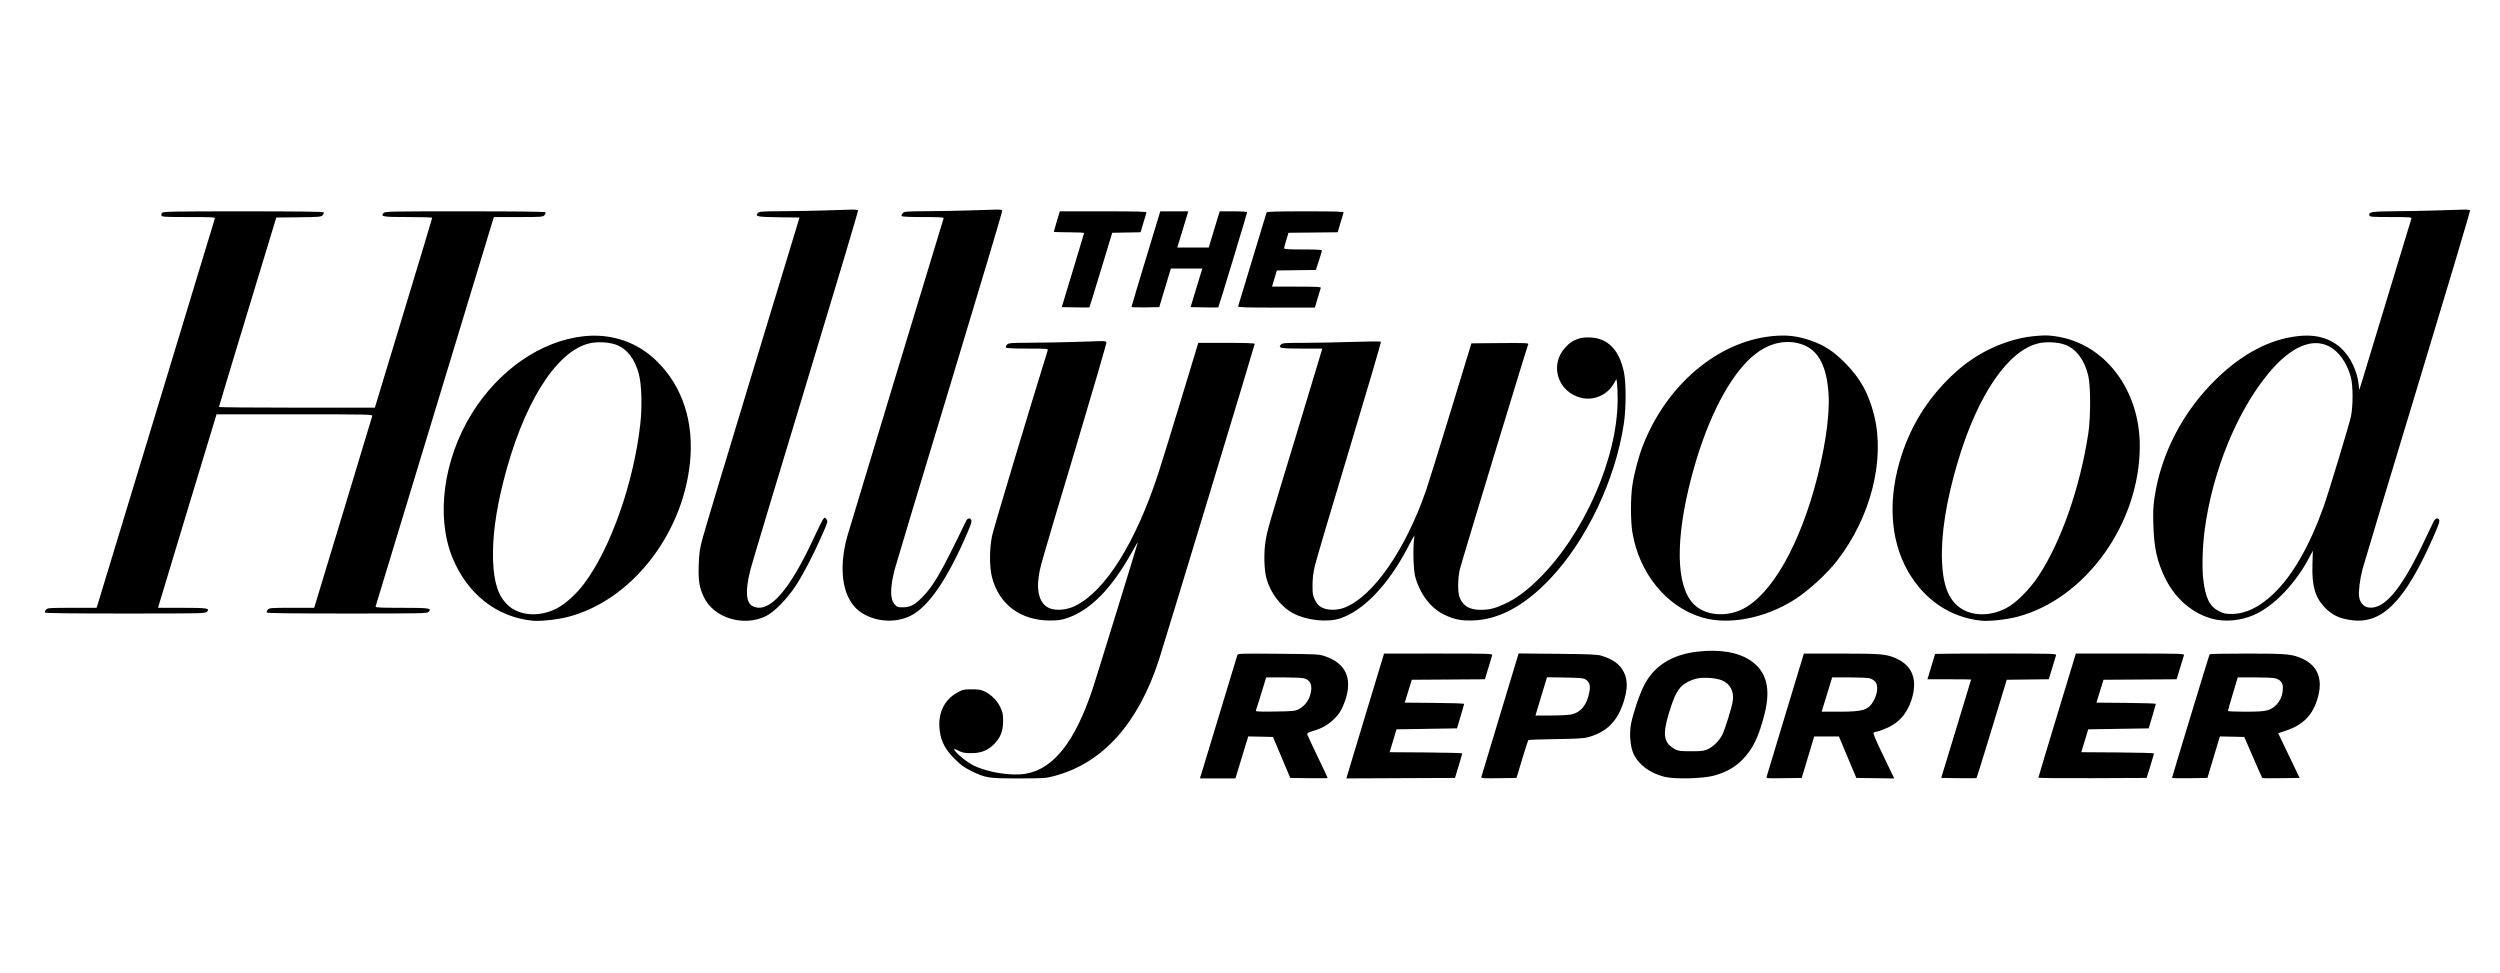 <svg xmlns="http://www.w3.org/2000/svg" width="167" height="65" viewBox="0 0 167 65" fill="none"><path fill-rule="evenodd" clip-rule="evenodd" d="M55.107 14.057C54.341 14.081 53.042 14.105 52.221 14.109C50.852 14.117 50.719 14.127 50.621 14.236C50.419 14.46 50.602 14.496 52.047 14.514L53.408 14.531L50.284 24.813C48.565 30.468 47.057 35.481 46.933 35.954C46.738 36.694 46.702 36.942 46.675 37.737C46.64 38.761 46.716 39.251 47.008 39.87C47.668 41.273 49.647 41.891 51.151 41.163C51.723 40.886 52.573 40.02 53.17 39.106C53.678 38.328 54.375 36.98 54.94 35.684C55.297 34.863 55.308 34.822 55.207 34.687C55.106 34.552 55.097 34.551 55 34.661C54.944 34.725 54.681 35.249 54.416 35.826C52.744 39.462 51.373 41.016 50.293 40.5C49.823 40.276 49.769 39.466 50.128 38.055C50.231 37.652 51.899 32.1 53.836 25.716C55.773 19.332 57.341 14.083 57.32 14.05C57.3 14.017 57.107 13.995 56.892 14.002C56.676 14.008 55.873 14.033 55.107 14.057ZM64.729 14.057C63.963 14.081 62.679 14.105 61.875 14.109C60.515 14.117 60.405 14.126 60.302 14.241C60.241 14.309 60.209 14.394 60.232 14.432C60.26 14.476 60.752 14.499 61.67 14.499C62.76 14.499 63.059 14.517 63.035 14.579C62.973 14.747 56.723 35.374 56.598 35.827C55.957 38.144 56.312 40.107 57.517 40.91C58.476 41.548 59.796 41.64 60.816 41.14C62.027 40.546 63.325 38.641 64.665 35.488C64.875 34.996 64.925 34.815 64.878 34.726C64.795 34.571 64.625 34.611 64.531 34.809C62.876 38.245 62.359 39.144 61.6 39.904C61.086 40.42 60.798 40.568 60.309 40.569C59.974 40.57 59.923 40.551 59.762 40.37C59.451 40.02 59.451 39.274 59.761 38.052C59.831 37.778 61.483 32.289 63.434 25.855C65.385 19.421 66.966 14.119 66.949 14.073C66.927 14.015 66.797 13.993 66.519 14.002C66.301 14.008 65.495 14.033 64.729 14.057ZM162.784 14.057C162.018 14.081 160.736 14.106 159.935 14.111C158.416 14.122 158.188 14.162 158.279 14.401C158.312 14.486 158.512 14.499 159.718 14.499C160.925 14.499 161.115 14.512 161.084 14.593C161.064 14.644 160.361 16.958 159.522 19.734C158.682 22.51 157.906 25.068 157.797 25.418L157.598 26.054L157.549 25.631C157.426 24.568 156.821 23.505 156.043 22.983C155.327 22.503 154.528 22.336 153.5 22.452C151.63 22.661 149.806 23.616 148.075 25.29C145.828 27.463 144.343 30.316 143.915 33.28C143.833 33.844 143.817 34.261 143.845 35.095C143.896 36.622 144.089 37.49 144.621 38.596C145.289 39.982 146.467 40.997 147.813 41.344C148.658 41.561 149.703 41.459 150.573 41.074C151.89 40.491 153.311 39.021 154.229 37.294L154.499 36.786L154.471 37.708C154.429 39.117 154.64 39.874 155.259 40.54C155.762 41.081 156.267 41.325 157.105 41.431C159.127 41.689 160.625 40.181 162.478 36.024C162.896 35.084 162.987 34.829 162.935 34.731C162.841 34.555 162.674 34.617 162.548 34.873C162.489 34.995 162.184 35.633 161.871 36.29C160.396 39.393 159.242 40.745 158.21 40.58C157.888 40.529 157.646 40.25 157.589 39.865C157.538 39.525 157.635 38.727 157.813 38.031C157.879 37.77 159.532 32.284 161.486 25.838C163.44 19.393 165.022 14.09 165 14.055C164.978 14.019 164.784 13.995 164.568 14.002C164.353 14.008 163.55 14.033 162.784 14.057ZM10.828 14.212C10.785 14.264 10.767 14.35 10.787 14.403C10.819 14.486 11.073 14.499 12.602 14.499C14.268 14.499 14.379 14.507 14.347 14.611C14.327 14.672 12.587 20.409 10.479 27.36C8.371 34.31 6.602 40.133 6.548 40.299L6.45 40.602H4.819C3.286 40.602 3.181 40.609 3.077 40.725C3.016 40.793 2.985 40.879 3.007 40.916C3.036 40.963 4.685 40.983 8.385 40.983C13.457 40.983 13.725 40.978 13.824 40.868C14.039 40.629 13.871 40.602 12.169 40.602H10.56L10.597 40.458C10.617 40.38 11.496 37.472 12.549 33.996L14.465 27.678H19.68C24.868 27.678 24.895 27.678 24.862 27.805C24.844 27.876 23.965 30.783 22.908 34.267L20.988 40.601L19.494 40.601C18.097 40.602 17.993 40.609 17.89 40.725C17.828 40.793 17.797 40.879 17.82 40.916C17.849 40.963 19.498 40.983 23.197 40.983C28.27 40.983 28.538 40.978 28.637 40.868C28.855 40.626 28.69 40.602 26.824 40.602C25.437 40.602 25.064 40.584 25.087 40.522C25.104 40.478 26.846 34.741 28.958 27.773C31.071 20.805 32.843 14.968 32.897 14.802L32.993 14.499H34.624C36.157 14.499 36.262 14.492 36.366 14.376C36.427 14.308 36.459 14.222 36.436 14.185C36.407 14.138 34.758 14.117 31.059 14.117C25.986 14.117 25.718 14.123 25.619 14.233C25.404 14.472 25.573 14.499 27.267 14.499C28.148 14.499 28.87 14.521 28.871 14.547C28.872 14.573 28.01 17.438 26.956 20.913L25.04 27.232H19.833C16.969 27.232 14.626 27.211 14.626 27.184C14.627 27.158 15.488 24.3 16.541 20.834L18.456 14.531L19.951 14.514C21.331 14.498 21.453 14.488 21.555 14.375C21.615 14.308 21.646 14.222 21.623 14.185C21.594 14.138 19.945 14.117 16.244 14.117C11.597 14.117 10.896 14.13 10.828 14.212ZM70.595 14.78C70.485 15.144 70.395 15.459 70.395 15.48C70.395 15.501 70.85 15.518 71.407 15.518C71.965 15.518 72.419 15.539 72.418 15.566C72.417 15.592 72.08 16.716 71.669 18.064L70.923 20.516L71.839 20.533C72.342 20.543 72.762 20.543 72.772 20.533C72.782 20.523 73.129 19.398 73.543 18.033L74.297 15.55L75.245 15.532L76.192 15.515L76.374 14.896C76.475 14.555 76.569 14.241 76.584 14.197C76.606 14.134 76.003 14.117 73.704 14.117H70.796L70.595 14.78ZM76.545 17.285C76.016 19.027 75.584 20.474 75.585 20.501C75.585 20.529 76.002 20.543 76.512 20.533L77.439 20.516L77.826 19.227L78.213 17.938L79.264 17.938L80.315 17.937L79.923 19.226L79.531 20.516L80.447 20.533C80.951 20.543 81.373 20.542 81.383 20.531C81.414 20.5 83.308 14.249 83.308 14.179C83.308 14.142 82.942 14.117 82.392 14.117H81.477L81.257 14.834C81.136 15.227 80.971 15.772 80.891 16.043L80.745 16.535L79.693 16.536L78.642 16.537L78.919 15.629C79.071 15.13 79.237 14.586 79.286 14.42L79.377 14.117H78.441H77.506L76.545 17.285ZM84.605 14.197C84.59 14.241 84.162 15.652 83.655 17.332C83.148 19.013 82.721 20.424 82.706 20.468C82.685 20.531 83.222 20.547 85.257 20.547L87.834 20.547L88.017 19.927C88.118 19.585 88.214 19.27 88.23 19.226C88.253 19.164 87.904 19.147 86.615 19.147H84.971L85.132 18.607L85.293 18.067L86.595 18.05L87.898 18.033L88.098 17.428C88.208 17.095 88.3 16.787 88.303 16.744C88.308 16.682 88.017 16.664 87.043 16.664C86.072 16.664 85.777 16.645 85.778 16.584C85.779 16.541 85.845 16.29 85.926 16.027L86.072 15.55L87.715 15.533L89.359 15.516L89.541 14.896C89.641 14.555 89.736 14.241 89.751 14.197C89.773 14.134 89.237 14.117 87.206 14.117C85.205 14.117 84.627 14.135 84.605 14.197ZM39.013 22.458C36.152 22.758 33.315 24.714 31.512 27.632C29.614 30.702 29.105 34.527 30.23 37.265C31.22 39.677 33.16 41.207 35.547 41.46C36.08 41.516 37.23 41.394 37.965 41.202C42.127 40.116 45.561 35.79 46.083 30.975C46.382 28.223 45.611 25.831 43.876 24.126C42.585 22.857 40.858 22.264 39.013 22.458ZM118.331 22.459C114.712 22.842 111.326 25.72 109.748 29.755C109.458 30.498 109.163 31.609 109.042 32.421C108.915 33.263 108.918 34.809 109.046 35.577C109.5 38.291 111.305 40.509 113.647 41.23C115.438 41.782 117.89 41.318 119.88 40.05C120.802 39.463 122.032 38.338 122.72 37.45C124.968 34.555 125.942 30.713 125.186 27.718C124.819 26.263 124.261 25.261 123.251 24.242C122.47 23.455 121.852 23.056 120.926 22.738C120.025 22.43 119.323 22.355 118.331 22.459ZM135.794 22.462C134.688 22.57 133.34 23.028 132.275 23.658C131.454 24.144 130.822 24.643 130.087 25.383C128.686 26.796 127.682 28.432 127.052 30.329C126.085 33.241 126.235 36.056 127.472 38.195C128.564 40.084 130.292 41.243 132.335 41.46C132.867 41.516 134.018 41.394 134.746 41.204C139.316 40.009 142.934 34.972 142.938 29.799C142.941 25.998 140.56 22.908 137.284 22.461C136.738 22.387 136.572 22.387 135.794 22.462ZM105.496 22.606C105.075 22.746 104.873 22.877 104.569 23.203C103.49 24.364 104.043 26.17 105.601 26.571C106.442 26.788 107.368 26.392 107.801 25.629L107.978 25.317L108.019 25.615C108.041 25.779 108.059 26.251 108.059 26.665C108.059 30.625 105.776 35.777 102.701 38.755C101.908 39.523 101.252 39.999 100.509 40.343C99.856 40.647 99.49 40.736 98.903 40.736C98.174 40.736 97.753 40.493 97.511 39.932C97.37 39.605 97.371 38.714 97.512 38.049C97.591 37.681 101.925 23.42 102.089 22.99C102.118 22.915 101.827 22.904 100.206 22.918L98.29 22.935L96.911 27.455C96.152 29.941 95.413 32.319 95.267 32.739C93.879 36.754 91.7 39.88 89.788 40.599C89.302 40.782 88.671 40.776 88.303 40.583C88.089 40.472 87.984 40.358 87.85 40.094C87.694 39.787 87.676 39.684 87.677 39.11C87.677 38.657 87.722 38.273 87.832 37.8C87.917 37.433 88.955 33.923 90.139 30.002C91.323 26.08 92.27 22.85 92.244 22.824C92.218 22.798 91.372 22.805 90.364 22.839C89.356 22.872 87.887 22.901 87.1 22.902C85.8 22.903 85.66 22.913 85.566 23.018C85.356 23.252 85.529 23.285 86.968 23.285H88.323L88.28 23.456C88.257 23.551 87.553 25.878 86.718 28.629C84.671 35.366 84.666 35.384 84.541 36.137C84.413 36.909 84.439 38.054 84.6 38.643C84.866 39.623 85.572 40.541 86.39 40.972C87.285 41.442 88.656 41.592 89.512 41.312C91.093 40.796 92.757 39.043 94.075 36.507C94.488 35.712 94.509 35.685 94.465 35.986C94.376 36.59 94.415 38.056 94.531 38.501C94.836 39.663 95.575 40.634 96.482 41.065C97.119 41.368 97.533 41.457 98.279 41.45C100.037 41.434 101.785 40.515 103.519 38.695C105.979 36.112 107.911 32.053 108.475 28.283C108.628 27.257 108.63 25.555 108.477 24.845C108.161 23.368 107.405 22.592 106.235 22.543C105.945 22.53 105.646 22.556 105.496 22.606ZM71.756 22.842C71.025 22.866 69.74 22.889 68.901 22.894C67.479 22.902 67.368 22.911 67.265 23.026C67.204 23.094 67.173 23.18 67.195 23.217C67.223 23.262 67.715 23.285 68.63 23.285C69.928 23.285 70.021 23.293 69.989 23.396C68.763 27.337 66.373 35.302 66.274 35.778C66.087 36.679 66.086 37.887 66.271 38.583C66.752 40.39 68.179 41.447 70.141 41.45C70.702 41.45 70.886 41.423 71.313 41.277C72.858 40.745 74.28 39.29 75.621 36.868C75.85 36.453 76.023 36.17 76.003 36.241C75.868 36.733 73.184 45.435 72.98 46.043C71.799 49.562 70.379 51.359 68.523 51.684C67.575 51.85 66.007 51.605 65.044 51.139C64.606 50.927 63.883 50.342 63.749 50.09C63.705 50.006 63.762 50.018 64.021 50.147C64.296 50.284 64.437 50.31 64.887 50.31C65.534 50.31 65.983 50.131 66.407 49.706C66.83 49.28 67.008 48.827 67.008 48.178C67.008 47.724 66.981 47.578 66.839 47.274C66.633 46.831 66.229 46.413 65.805 46.204C65.541 46.073 65.394 46.047 64.919 46.046C64.389 46.045 64.322 46.06 63.949 46.263C63.046 46.756 62.615 47.707 62.779 48.849C62.882 49.571 63.156 50.078 63.773 50.695C64.189 51.109 64.4 51.263 64.887 51.503C65.836 51.971 66.004 51.997 68.039 51.997C69.713 51.997 69.844 51.989 70.405 51.842C73.636 50.998 76.013 48.371 77.409 44.103C77.764 43.015 83.815 23.057 83.815 22.972C83.815 22.924 83.234 22.903 81.93 22.903H80.045L78.882 26.739C78.242 28.848 77.563 31.047 77.374 31.625C75.854 36.272 73.816 39.513 71.803 40.483C71.218 40.764 70.485 40.815 70.05 40.603C69.493 40.332 69.242 39.606 69.371 38.636C69.472 37.875 69.398 38.134 71.793 30.134C72.976 26.18 73.93 22.906 73.912 22.86C73.89 22.8 73.763 22.779 73.483 22.788C73.264 22.794 72.487 22.819 71.756 22.842ZM41.165 23.03C41.886 23.301 42.413 23.983 42.675 24.984C42.865 25.709 42.905 27.179 42.767 28.378C42.318 32.286 40.789 36.623 39.032 38.971C38.493 39.691 37.751 40.361 37.165 40.656C36.023 41.23 34.722 41.144 33.947 40.443C33.295 39.853 32.99 38.947 32.937 37.444C32.885 35.941 33.104 34.246 33.614 32.208C34.915 27.013 37.135 23.449 39.394 22.931C39.916 22.812 40.701 22.855 41.165 23.03ZM120.036 22.91C121.358 23.188 122.018 24.26 122.149 26.341C122.241 27.81 121.874 30.23 121.192 32.644C119.94 37.072 117.968 40.2 116.016 40.852C114.919 41.218 113.775 41.015 113.122 40.337C111.955 39.129 111.9 36.064 112.971 31.946C113.883 28.437 115.244 25.612 116.751 24.1C117.759 23.089 118.908 22.673 120.036 22.91ZM137.953 23.03C138.7 23.311 139.253 24.056 139.5 25.115C139.66 25.801 139.659 27.906 139.499 28.951C138.944 32.569 137.693 36.16 136.193 38.443C135.565 39.399 134.649 40.308 133.972 40.648C132.809 41.23 131.516 41.149 130.735 40.443C130.096 39.865 129.781 38.948 129.726 37.504C129.655 35.663 130.01 33.434 130.79 30.817C132.116 26.366 134.146 23.398 136.183 22.931C136.705 22.812 137.49 22.855 137.953 23.03ZM155.571 23.131C156.23 23.466 156.782 24.243 157.037 25.195C157.188 25.761 157.19 27.137 157.039 27.837C156.922 28.384 155.533 32.963 155.217 33.845C154.272 36.483 153.153 38.432 151.886 39.649C150.951 40.548 150.027 41.001 149.11 41.01C148.678 41.015 148.551 40.989 148.243 40.837C147.604 40.522 147.323 39.954 147.175 38.684C147.085 37.908 147.129 36.462 147.275 35.379C147.804 31.456 149.435 27.467 151.548 24.924C152.994 23.184 154.424 22.547 155.571 23.131ZM113.376 43.532C111.669 43.733 110.487 44.483 109.82 45.79C109.506 46.406 109.077 47.683 108.946 48.392C108.84 48.967 108.894 49.762 109.071 50.233C109.368 51.023 110.216 51.671 111.259 51.905C111.949 52.059 113.768 52.008 114.481 51.815C115.293 51.594 115.877 51.269 116.383 50.755C117.093 50.036 117.471 49.258 117.872 47.697C118.306 46.004 118.003 44.844 116.94 44.126C116.109 43.564 114.864 43.356 113.376 43.532ZM82.653 43.765C82.533 44.177 80.31 51.508 80.239 51.727L80.151 51.997H81.339H82.528L82.765 51.218C82.896 50.789 83.088 50.157 83.192 49.815L83.382 49.193L84.209 49.21L85.035 49.228L85.613 50.597L86.191 51.966L87.44 51.983C88.127 51.992 88.689 51.986 88.689 51.969C88.689 51.952 88.391 51.32 88.028 50.565C87.664 49.809 87.35 49.138 87.329 49.073C87.298 48.973 87.362 48.934 87.753 48.816C88.317 48.645 88.686 48.436 89.089 48.057C89.458 47.709 89.665 47.368 89.863 46.781C90.359 45.307 89.894 44.302 88.499 43.833C88.107 43.701 87.957 43.694 85.387 43.672C82.821 43.65 82.685 43.655 82.653 43.765ZM91.232 47.698C90.558 49.919 89.993 51.796 89.974 51.868L89.94 51.998L93.567 51.982L97.193 51.966L97.435 51.17C97.568 50.732 97.677 50.353 97.677 50.327C97.678 50.301 96.586 50.273 95.252 50.263L92.826 50.247L93.057 49.483L93.287 48.719L95.306 48.687L97.325 48.655L97.564 47.859C97.696 47.422 97.803 47.042 97.804 47.017C97.804 46.991 96.912 46.962 95.82 46.953L93.836 46.936L94.072 46.172L94.308 45.408L96.749 45.392L99.19 45.375L99.419 44.627C99.545 44.217 99.662 43.83 99.68 43.769C99.71 43.664 99.509 43.657 96.084 43.658L92.455 43.659L91.232 47.698ZM100.216 47.713C99.54 49.947 98.974 51.825 98.958 51.887C98.93 51.993 99.005 51.999 100.116 51.983L101.304 51.966L101.677 50.725C101.882 50.043 102.07 49.465 102.095 49.441C102.12 49.416 102.952 49.385 103.945 49.371C105.388 49.35 105.822 49.324 106.118 49.238C107.341 48.884 108.027 48.199 108.45 46.91C108.726 46.067 108.736 45.438 108.482 44.916C108.22 44.379 107.761 44.04 106.967 43.8C106.695 43.718 106.169 43.695 104.04 43.675L101.444 43.651L100.216 47.713ZM119.274 47.698C118.601 49.919 118.035 51.796 118.016 51.869C117.983 51.999 117.997 52 119.169 51.983L120.356 51.966L120.772 50.581L121.188 49.196L122.014 49.197L122.84 49.197L123.421 50.581L124.002 51.966L125.269 51.983L126.536 52L125.809 50.492C125.285 49.404 125.104 48.971 125.16 48.936C125.203 48.909 125.339 48.869 125.463 48.846C125.587 48.824 125.896 48.705 126.15 48.583C126.986 48.181 127.521 47.479 127.771 46.455C128.053 45.297 127.685 44.452 126.702 44C126.032 43.691 125.692 43.66 122.998 43.659L120.498 43.659L119.274 47.698ZM129.265 43.681C129.265 43.702 128.92 44.844 128.796 45.233L128.75 45.376H130.211C131.014 45.376 131.67 45.383 131.67 45.392C131.669 45.401 131.22 46.884 130.671 48.687L129.672 51.966L130.839 51.983C131.481 51.992 132.019 51.987 132.035 51.971C132.051 51.955 132.51 50.472 133.057 48.675L134.05 45.408L135.454 45.391L136.858 45.374L137.086 44.627C137.211 44.216 137.328 43.83 137.345 43.769C137.375 43.663 137.153 43.657 133.321 43.657C131.09 43.657 129.265 43.668 129.265 43.681ZM137.415 47.78C136.727 50.047 136.164 51.924 136.165 51.95C136.165 51.977 137.792 51.991 139.781 51.982L143.396 51.966L143.641 51.17C143.776 50.732 143.886 50.353 143.887 50.327C143.888 50.301 142.795 50.273 141.459 50.263L139.029 50.247L139.262 49.483L139.494 48.719L141.512 48.687L143.53 48.655L143.771 47.859C143.903 47.422 144.012 47.042 144.013 47.017C144.014 46.991 143.121 46.962 142.028 46.953L140.041 46.936L140.277 46.172L140.513 45.408L142.956 45.392L145.398 45.375L145.462 45.169C145.521 44.979 145.81 44.031 145.889 43.769C145.92 43.664 145.72 43.657 142.294 43.657L138.666 43.657L137.415 47.78ZM147.601 43.705C147.568 43.76 145.091 51.909 145.091 51.964C145.091 51.984 145.623 51.992 146.273 51.983L147.456 51.966L147.871 50.579L148.287 49.193L149.102 49.21L149.917 49.228L150.506 50.587C150.83 51.334 151.107 51.958 151.122 51.973C151.137 51.988 151.704 51.992 152.382 51.983L153.614 51.966L152.898 50.472L152.182 48.979L152.673 48.817C153.874 48.42 154.517 47.75 154.843 46.555C155.17 45.356 154.811 44.466 153.816 44.009C153.123 43.691 152.798 43.66 150.111 43.658C148.747 43.658 147.617 43.679 147.601 43.705ZM87.113 45.313C87.562 45.439 87.699 45.808 87.523 46.418C87.403 46.833 87.133 47.171 86.764 47.37C86.525 47.498 86.4 47.511 85.183 47.53C84.106 47.547 83.867 47.535 83.892 47.466C83.937 47.343 84.094 46.845 84.353 45.997L84.581 45.249L85.733 45.249C86.367 45.25 86.987 45.278 87.113 45.313ZM105.929 45.396C106.185 45.565 106.249 45.784 106.17 46.223C106.015 47.085 105.609 47.585 104.951 47.727C104.777 47.765 104.17 47.796 103.601 47.796H102.568L102.953 46.518L103.339 45.24L104.547 45.26C105.582 45.278 105.78 45.297 105.929 45.396ZM115.033 45.451C115.576 45.686 115.836 46.171 115.754 46.795C115.699 47.216 115.24 48.7 115.048 49.081C114.846 49.481 114.454 49.873 114.082 50.046C113.829 50.164 113.674 50.183 112.965 50.183C112.283 50.183 112.104 50.163 111.921 50.064C111.135 49.642 111.038 49.126 111.475 47.668C111.76 46.714 111.948 46.287 112.236 45.938C112.46 45.665 112.977 45.392 113.418 45.312C113.881 45.228 114.676 45.296 115.033 45.451ZM124.91 45.315C125.039 45.351 125.206 45.459 125.281 45.554C125.468 45.791 125.422 46.322 125.176 46.777C124.823 47.43 124.489 47.541 122.871 47.541H121.687L122.038 46.395L122.389 45.249L123.533 45.249C124.161 45.25 124.781 45.279 124.91 45.315ZM151.985 45.311C152.342 45.414 152.497 45.608 152.497 45.949C152.497 46.658 152.086 47.26 151.476 47.442C151.229 47.516 150.85 47.541 149.985 47.541C149.347 47.541 148.825 47.52 148.825 47.493C148.825 47.467 148.972 46.951 149.153 46.347L149.482 45.249H150.626C151.255 45.249 151.867 45.277 151.985 45.311Z" fill="black"></path></svg>